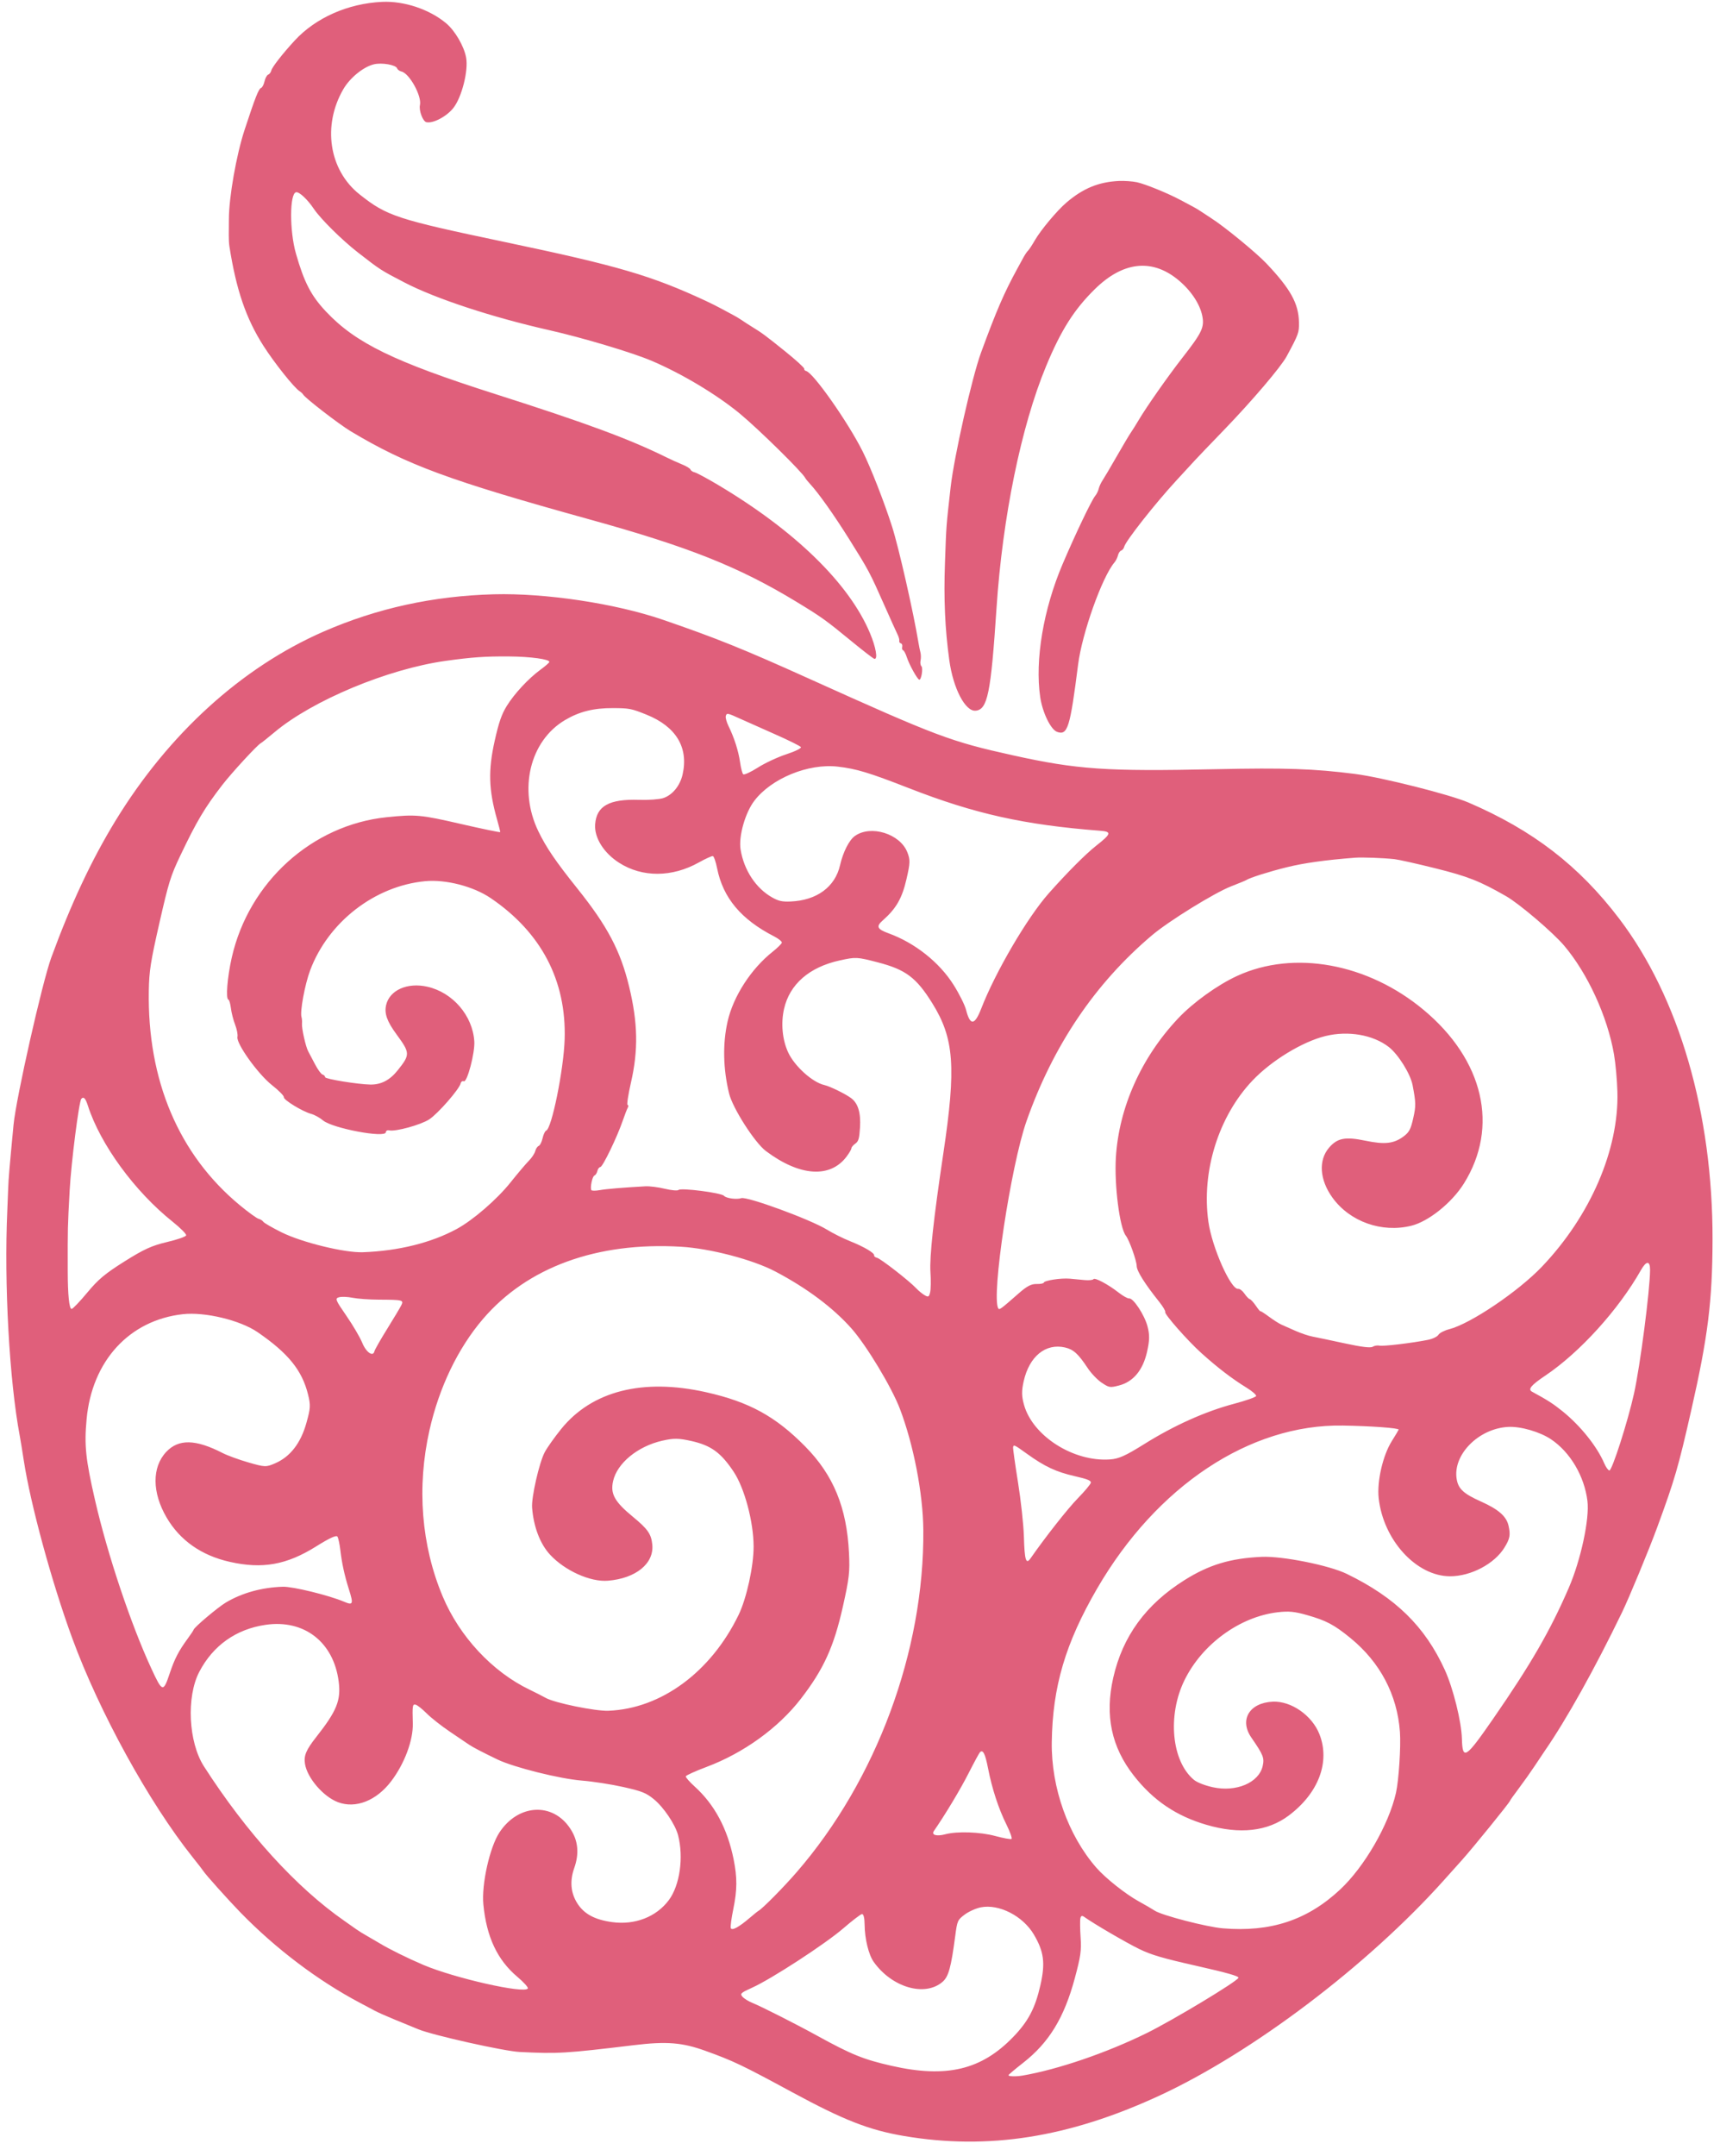 <?xml version="1.0" encoding="UTF-8"?> <svg xmlns="http://www.w3.org/2000/svg" width="95" height="119" viewBox="0 0 95 119" fill="none"><path fill-rule="evenodd" clip-rule="evenodd" d="M21.108 0.103C19.229 0.188 17.439 0.978 16.279 2.235C15.622 2.947 15.033 3.699 14.987 3.887C14.962 3.991 14.883 4.096 14.812 4.12C14.742 4.145 14.651 4.311 14.611 4.489C14.57 4.668 14.486 4.832 14.422 4.853C14.285 4.9 14.099 5.374 13.509 7.168C13.055 8.55 12.646 10.877 12.642 12.095C12.642 12.388 12.639 12.787 12.636 12.982C12.633 13.176 12.647 13.446 12.668 13.581C13.045 15.999 13.587 17.583 14.556 19.099C15.162 20.044 16.238 21.395 16.548 21.596C16.633 21.651 16.721 21.734 16.744 21.779C16.832 21.958 18.727 23.421 19.365 23.803C22.473 25.665 24.795 26.521 32.591 28.681C38.039 30.19 40.802 31.289 43.967 33.207C45.361 34.052 45.617 34.235 47.04 35.405C47.669 35.921 48.231 36.355 48.291 36.368C48.499 36.415 48.384 35.741 48.048 34.943C46.9 32.209 43.918 29.303 39.662 26.77C39.063 26.414 38.484 26.102 38.375 26.077C38.266 26.053 38.16 25.983 38.139 25.922C38.118 25.86 37.916 25.736 37.691 25.645C37.465 25.554 37.066 25.373 36.802 25.243C34.745 24.229 32.391 23.359 27.348 21.75C21.762 19.969 19.65 18.94 18.013 17.207C17.184 16.329 16.8 15.591 16.345 13.997C15.986 12.74 15.993 10.665 16.357 10.612C16.535 10.586 16.981 11.005 17.34 11.537C17.714 12.091 18.891 13.254 19.76 13.93C21.02 14.909 21.014 14.905 22.344 15.596C24.057 16.486 27.175 17.512 30.335 18.226C32.182 18.643 34.919 19.462 35.992 19.918C37.666 20.629 39.589 21.781 40.873 22.841C41.905 23.695 44.333 26.083 44.477 26.388C44.499 26.434 44.611 26.573 44.726 26.697C45.202 27.207 46.05 28.403 46.909 29.773C47.98 31.481 48.045 31.604 48.847 33.416C49.184 34.175 49.512 34.903 49.577 35.032C49.641 35.161 49.683 35.317 49.669 35.378C49.655 35.44 49.695 35.501 49.757 35.515C49.819 35.529 49.852 35.617 49.831 35.71C49.81 35.803 49.833 35.888 49.881 35.898C49.93 35.91 50.023 36.084 50.088 36.286C50.218 36.689 50.665 37.496 50.772 37.52C50.887 37.546 50.995 36.879 50.892 36.778C50.839 36.726 50.818 36.584 50.845 36.463C50.872 36.342 50.87 36.145 50.84 36.025C50.809 35.905 50.761 35.668 50.733 35.499C50.453 33.801 49.639 30.22 49.272 29.072C48.836 27.707 48.093 25.808 47.645 24.916C46.835 23.299 44.916 20.57 44.527 20.482C44.456 20.466 44.407 20.409 44.419 20.356C44.431 20.303 43.956 19.869 43.363 19.393C42.241 18.491 42.111 18.395 41.511 18.025C41.311 17.901 41.056 17.736 40.943 17.658C40.831 17.579 40.619 17.453 40.473 17.378C40.328 17.303 40.042 17.15 39.84 17.038C39.637 16.927 39.254 16.735 38.989 16.612C35.961 15.206 34.15 14.676 27.882 13.36C21.908 12.104 21.37 11.928 19.859 10.73C18.172 9.392 17.794 6.932 18.966 4.918C19.33 4.294 20.068 3.693 20.646 3.551C21.086 3.443 21.868 3.58 21.936 3.776C21.96 3.847 22.067 3.924 22.173 3.948C22.613 4.047 23.307 5.306 23.195 5.801C23.128 6.099 23.354 6.701 23.55 6.745C23.921 6.829 24.675 6.429 25.047 5.951C25.508 5.359 25.875 3.905 25.746 3.184C25.633 2.554 25.131 1.693 24.639 1.282C23.716 0.513 22.323 0.047 21.108 0.103ZM61.799 9.99C60.681 10.043 59.821 10.397 58.904 11.18C58.38 11.627 57.483 12.699 57.154 13.271C57.005 13.531 56.837 13.786 56.781 13.838C56.725 13.891 56.614 14.052 56.535 14.197C56.456 14.342 56.301 14.627 56.19 14.829C55.456 16.172 55.04 17.134 54.184 19.467C53.686 20.827 52.694 25.216 52.505 26.901C52.257 29.111 52.27 28.924 52.193 31.064C52.12 33.064 52.194 34.726 52.433 36.45C52.648 38.004 53.313 39.281 53.883 39.232C54.546 39.175 54.728 38.284 55.04 33.572C55.373 28.553 56.4 23.538 57.776 20.219C58.601 18.227 59.331 17.076 60.486 15.947C62.006 14.46 63.579 14.268 65.002 15.393C65.738 15.976 66.268 16.75 66.406 17.442C66.53 18.064 66.387 18.364 65.318 19.733C64.512 20.765 63.329 22.451 62.881 23.208C62.728 23.466 62.538 23.769 62.458 23.882C62.379 23.994 62.03 24.581 61.683 25.186C61.336 25.792 60.98 26.393 60.893 26.523C60.806 26.653 60.712 26.859 60.684 26.981C60.657 27.102 60.569 27.28 60.489 27.375C60.289 27.615 59.391 29.494 58.69 31.14C57.629 33.631 57.156 36.432 57.452 38.471C57.576 39.331 58.036 40.278 58.388 40.402C58.969 40.607 59.102 40.18 59.547 36.679C59.767 34.954 60.87 31.856 61.553 31.049C61.633 30.954 61.721 30.777 61.748 30.656C61.776 30.535 61.856 30.416 61.926 30.392C61.997 30.367 62.072 30.274 62.092 30.184C62.161 29.877 63.795 27.801 64.975 26.522C65.397 26.064 65.864 25.557 66.013 25.395C66.161 25.233 66.875 24.489 67.598 23.741C69.155 22.129 70.747 20.26 71.066 19.67C71.729 18.44 71.756 18.363 71.745 17.787C71.724 16.752 71.279 15.949 69.947 14.543C69.385 13.95 67.617 12.5 66.9 12.046C66.701 11.919 66.445 11.751 66.333 11.673C66.22 11.594 66.009 11.468 65.863 11.393C65.717 11.318 65.432 11.166 65.229 11.056C64.544 10.684 63.245 10.153 62.79 10.059C62.541 10.007 62.095 9.976 61.799 9.99ZM74.831 42.722C72.564 42.433 70.975 42.379 67.165 42.461C61.125 42.592 59.494 42.481 55.939 41.694C52.493 40.931 51.776 40.662 44.697 37.469C41.059 35.827 39.553 35.221 36.611 34.211C33.99 33.312 30.124 32.73 27.278 32.806C23.928 32.897 20.824 33.576 17.873 34.864C13.349 36.84 9.313 40.507 6.377 45.309C5.059 47.467 3.922 49.887 2.834 52.855C2.333 54.223 0.889 60.615 0.748 62.092C0.522 64.46 0.47 65.067 0.453 65.577C0.444 65.868 0.422 66.422 0.404 66.809C0.22 70.86 0.517 76.225 1.094 79.278C1.133 79.482 1.232 80.09 1.315 80.63C1.683 83.035 2.86 87.351 3.985 90.419C5.483 94.507 8.235 99.511 10.64 102.522C10.945 102.903 11.213 103.249 11.236 103.292C11.318 103.442 12.608 104.881 13.269 105.561C15.226 107.572 17.564 109.339 19.894 110.568C20.156 110.706 20.513 110.896 20.687 110.99C20.861 111.084 21.345 111.3 21.763 111.47C22.18 111.64 22.786 111.889 23.108 112.022C23.901 112.35 27.845 113.232 28.707 113.274C30.819 113.378 31.235 113.354 34.998 112.899C36.815 112.679 37.678 112.747 38.965 113.212C40.51 113.769 40.977 113.992 43.765 115.501C46.606 117.038 48.002 117.584 49.926 117.911C54.573 118.7 59.021 118 64.02 115.692C69.168 113.315 75.525 108.507 79.748 103.795C79.991 103.524 80.448 103.014 80.763 102.662C81.371 101.983 83.374 99.514 83.396 99.417C83.403 99.385 83.624 99.073 83.887 98.724C84.15 98.375 84.549 97.811 84.774 97.472C84.999 97.132 85.246 96.761 85.324 96.649C86.519 94.921 88.071 92.14 89.579 89.027C89.98 88.201 91.079 85.546 91.53 84.317C92.505 81.661 92.691 81.023 93.419 77.818C94.333 73.799 94.581 71.807 94.588 68.434C94.603 61.46 92.739 55.056 89.427 50.705C87.204 47.785 84.66 45.828 81.105 44.301C80.072 43.857 76.31 42.91 74.831 42.722ZM28.102 36.237C26.792 36.228 26.066 36.279 24.612 36.482C21.42 36.928 17.259 38.662 15.162 40.421C14.791 40.731 14.451 41.003 14.405 41.025C14.224 41.112 12.801 42.655 12.283 43.325C11.305 44.59 10.862 45.334 9.954 47.242C9.423 48.358 9.317 48.698 8.805 50.948C8.318 53.086 8.238 53.599 8.219 54.688C8.135 59.645 9.878 63.747 13.251 66.535C13.721 66.923 14.185 67.258 14.283 67.281C14.38 67.303 14.498 67.377 14.544 67.446C14.591 67.514 15.045 67.776 15.553 68.028C16.676 68.586 19.039 69.163 20.044 69.126C22.006 69.055 23.819 68.605 25.227 67.842C26.126 67.355 27.45 66.209 28.196 65.274C28.592 64.777 29.047 64.241 29.206 64.081C29.366 63.922 29.526 63.682 29.561 63.547C29.596 63.412 29.683 63.282 29.753 63.258C29.824 63.233 29.921 63.042 29.968 62.833C30.015 62.623 30.104 62.434 30.166 62.413C30.473 62.308 31.137 59.028 31.187 57.366C31.286 54.126 29.894 51.472 27.101 49.577C26.145 48.928 24.619 48.535 23.479 48.644C20.7 48.909 18.138 50.891 17.134 53.554C16.836 54.346 16.557 55.862 16.655 56.155C16.679 56.225 16.69 56.388 16.679 56.516C16.658 56.772 16.887 57.786 17.02 58.03C17.066 58.115 17.234 58.432 17.392 58.736C17.55 59.039 17.739 59.3 17.813 59.317C17.887 59.334 17.953 59.401 17.96 59.466C17.971 59.567 19.769 59.858 20.454 59.87C21.046 59.88 21.53 59.629 21.963 59.087C22.66 58.214 22.657 58.131 21.903 57.103C21.376 56.385 21.221 55.95 21.325 55.487C21.512 54.66 22.498 54.219 23.604 54.469C25.008 54.786 26.105 56.063 26.197 57.485C26.238 58.116 25.801 59.772 25.616 59.689C25.542 59.656 25.463 59.71 25.441 59.809C25.369 60.126 24.189 61.477 23.709 61.791C23.245 62.094 21.849 62.478 21.499 62.399C21.396 62.376 21.311 62.422 21.31 62.501C21.303 62.84 18.357 62.286 17.84 61.849C17.665 61.701 17.371 61.539 17.187 61.489C16.697 61.355 15.646 60.711 15.677 60.565C15.691 60.495 15.396 60.196 15.02 59.9C14.247 59.291 13.034 57.596 13.115 57.238C13.142 57.118 13.084 56.816 12.987 56.567C12.89 56.319 12.785 55.91 12.754 55.659C12.723 55.407 12.662 55.194 12.617 55.184C12.459 55.148 12.553 53.955 12.801 52.859C13.742 48.697 17.234 45.535 21.36 45.112C22.96 44.948 23.23 44.972 25.45 45.483C26.642 45.757 27.622 45.96 27.628 45.934C27.634 45.908 27.555 45.593 27.453 45.235C26.988 43.599 26.957 42.515 27.329 40.867C27.552 39.875 27.706 39.432 27.985 38.978C28.406 38.295 29.189 37.453 29.855 36.966C30.11 36.781 30.327 36.591 30.339 36.545C30.377 36.393 29.304 36.245 28.102 36.237ZM77.024 47.428C76.372 47.359 75.243 47.317 74.852 47.347C73.208 47.474 72.023 47.639 71.073 47.874C70.085 48.118 69.028 48.453 68.829 48.585C68.79 48.611 68.414 48.766 67.992 48.93C67.078 49.286 64.561 50.841 63.637 51.621C60.49 54.277 58.172 57.706 56.698 61.886C55.831 64.345 54.738 71.596 55.139 72.228C55.2 72.323 55.26 72.278 56.277 71.387C56.721 70.998 56.962 70.872 57.25 70.88C57.46 70.886 57.641 70.851 57.652 70.803C57.679 70.684 58.614 70.542 59.086 70.586C59.297 70.606 59.664 70.64 59.903 70.663C60.142 70.685 60.362 70.663 60.392 70.615C60.459 70.503 61.196 70.894 61.78 71.35C62.024 71.54 62.286 71.687 62.362 71.676C62.593 71.643 63.218 72.593 63.382 73.226C63.503 73.692 63.497 73.993 63.354 74.626C63.123 75.645 62.589 76.283 61.795 76.485C61.307 76.61 61.26 76.602 60.852 76.331C60.616 76.174 60.268 75.811 60.078 75.524C59.553 74.73 59.288 74.49 58.821 74.383C57.75 74.139 56.851 74.874 56.541 76.245C56.42 76.782 56.424 77.076 56.561 77.558C57.049 79.282 59.302 80.708 61.308 80.564C61.798 80.529 62.154 80.369 63.22 79.704C64.852 78.685 66.58 77.911 68.147 77.496C68.81 77.32 69.365 77.125 69.38 77.062C69.395 76.999 69.162 76.796 68.862 76.611C68.035 76.101 67.252 75.501 66.347 74.686C65.598 74.013 64.299 72.537 64.358 72.428C64.385 72.379 64.235 72.126 64.026 71.864C63.233 70.872 62.789 70.168 62.783 69.889C62.776 69.581 62.373 68.454 62.185 68.216C61.842 67.784 61.541 65.43 61.632 63.902C61.797 61.14 63.036 58.372 65.073 56.215C65.9 55.339 67.245 54.372 68.332 53.872C71.465 52.43 75.548 53.175 78.636 55.753C81.951 58.52 82.805 62.208 80.856 65.331C80.194 66.392 78.907 67.426 77.954 67.663C76.322 68.069 74.559 67.443 73.598 66.117C72.882 65.129 72.809 64.047 73.41 63.351C73.869 62.821 74.3 62.739 75.41 62.968C76.488 63.192 76.996 63.133 77.537 62.723C77.834 62.497 77.919 62.336 78.055 61.735C78.21 61.049 78.207 60.876 78.021 59.903C77.902 59.278 77.227 58.199 76.702 57.793C75.834 57.123 74.468 56.886 73.22 57.189C71.94 57.5 70.222 58.546 69.172 59.655C67.298 61.633 66.35 64.674 66.743 67.446C66.943 68.862 67.986 71.207 68.39 71.148C68.473 71.136 68.627 71.254 68.734 71.41C68.84 71.566 68.972 71.703 69.028 71.716C69.084 71.728 69.235 71.893 69.365 72.082C69.494 72.271 69.605 72.406 69.611 72.381C69.616 72.357 69.828 72.491 70.081 72.679C70.335 72.867 70.649 73.067 70.78 73.124C70.911 73.181 71.26 73.335 71.556 73.468C71.852 73.599 72.272 73.741 72.491 73.782C72.71 73.823 73.508 73.991 74.266 74.155C75.203 74.358 75.698 74.419 75.816 74.344C75.911 74.285 76.081 74.257 76.195 74.282C76.402 74.329 78.006 74.137 78.874 73.962C79.13 73.91 79.389 73.785 79.449 73.683C79.509 73.582 79.776 73.444 80.043 73.376C81.216 73.077 83.858 71.295 85.171 69.917C87.844 67.112 89.42 63.46 89.333 60.275C89.316 59.627 89.231 58.691 89.144 58.194C88.782 56.113 87.692 53.739 86.396 52.207C85.778 51.476 83.922 49.894 83.192 49.475C81.734 48.639 81.076 48.379 79.278 47.932C78.261 47.678 77.246 47.452 77.024 47.428ZM40.086 39.537C40.066 39.625 40.133 39.867 40.235 40.074C40.55 40.714 40.787 41.455 40.874 42.066C40.919 42.388 40.998 42.691 41.048 42.74C41.098 42.79 41.46 42.625 41.853 42.375C42.245 42.124 42.958 41.792 43.436 41.636C43.915 41.48 44.275 41.303 44.236 41.242C44.197 41.181 43.536 40.854 42.766 40.515C41.996 40.176 41.133 39.792 40.848 39.661C40.178 39.354 40.129 39.346 40.086 39.537ZM33.852 39.089C32.788 39.084 31.992 39.283 31.203 39.752C29.263 40.902 28.62 43.582 29.732 45.883C30.17 46.789 30.694 47.556 31.899 49.061C33.55 51.123 34.268 52.483 34.746 54.454C35.231 56.461 35.261 57.965 34.849 59.762C34.697 60.428 34.613 60.981 34.662 60.993C34.712 61.004 34.718 61.072 34.675 61.144C34.633 61.215 34.507 61.541 34.395 61.867C34.08 62.781 33.294 64.408 33.16 64.422C33.094 64.429 33.019 64.528 32.993 64.644C32.967 64.759 32.894 64.87 32.832 64.892C32.715 64.932 32.582 65.57 32.663 65.698C32.688 65.738 32.896 65.738 33.125 65.698C33.495 65.632 34.397 65.557 35.644 65.487C35.875 65.474 36.36 65.535 36.722 65.623C37.084 65.71 37.423 65.74 37.476 65.689C37.612 65.559 39.849 65.847 39.988 66.012C40.102 66.148 40.69 66.228 40.94 66.142C41.259 66.032 44.762 67.317 45.673 67.878C46.003 68.08 46.577 68.368 46.95 68.516C47.726 68.825 48.311 69.171 48.281 69.302C48.27 69.352 48.342 69.411 48.441 69.433C48.639 69.478 50.219 70.706 50.597 71.109C50.728 71.249 50.941 71.425 51.071 71.499C51.275 71.617 51.316 71.595 51.376 71.33C51.413 71.162 51.42 70.666 51.391 70.228C51.334 69.385 51.562 67.278 52.1 63.689C52.818 58.897 52.702 57.319 51.487 55.372C50.609 53.963 50.021 53.523 48.486 53.125C47.328 52.824 47.274 52.822 46.379 53.018C44.698 53.388 43.615 54.33 43.305 55.692C43.125 56.484 43.209 57.391 43.528 58.086C43.877 58.849 44.87 59.747 45.529 59.896C45.845 59.967 46.722 60.398 47.024 60.63C47.396 60.916 47.55 61.437 47.5 62.239C47.461 62.858 47.418 63.007 47.24 63.132C47.122 63.215 47.026 63.329 47.026 63.386C47.026 63.443 46.906 63.649 46.76 63.844C45.852 65.055 44.166 64.94 42.301 63.539C41.684 63.075 40.465 61.171 40.269 60.362C39.938 59.002 39.909 57.611 40.187 56.388C40.502 55.001 41.48 53.486 42.671 52.541C42.937 52.33 43.167 52.104 43.182 52.039C43.196 51.975 43.005 51.818 42.757 51.691C40.934 50.759 39.934 49.565 39.608 47.933C39.536 47.575 39.431 47.271 39.374 47.258C39.316 47.245 38.967 47.404 38.598 47.61C37.12 48.437 35.478 48.445 34.201 47.631C33.346 47.087 32.817 46.242 32.871 45.506C32.946 44.489 33.649 44.099 35.306 44.154C35.809 44.171 36.4 44.128 36.62 44.06C37.129 43.902 37.559 43.382 37.702 42.75C38.038 41.262 37.342 40.109 35.708 39.451C34.875 39.115 34.758 39.092 33.852 39.089ZM46.274 42.32C44.645 42.132 42.604 42.967 41.66 44.21C41.154 44.876 40.788 46.176 40.904 46.894C41.09 48.035 41.748 49.034 42.648 49.541C43.001 49.74 43.198 49.784 43.66 49.765C45.111 49.707 46.126 48.963 46.4 47.755C46.562 47.041 46.9 46.375 47.216 46.149C48.091 45.522 49.708 46.021 50.113 47.043C50.28 47.467 50.275 47.631 50.065 48.54C49.821 49.595 49.496 50.159 48.75 50.815C48.378 51.143 48.447 51.291 49.075 51.52C50.53 52.048 51.88 53.117 52.667 54.364C52.979 54.857 53.289 55.478 53.357 55.745C53.583 56.631 53.832 56.612 54.193 55.683C54.976 53.661 56.742 50.647 57.922 49.317C58.937 48.173 59.972 47.134 60.546 46.684C61.38 46.03 61.413 45.909 60.771 45.86C56.565 45.535 53.835 44.927 50.2 43.508C48.007 42.652 47.306 42.44 46.274 42.32ZM90.632 70.115C89.401 72.292 87.26 74.653 85.36 75.931C84.559 76.469 84.374 76.693 84.622 76.827C85.465 77.283 85.789 77.491 86.302 77.905C87.296 78.708 88.206 79.844 88.61 80.787C88.695 80.985 88.819 81.159 88.887 81.175C89.031 81.207 89.909 78.472 90.251 76.925C90.59 75.394 91.129 71.247 91.137 70.11C91.141 69.581 90.933 69.583 90.632 70.115ZM4.491 60.658C4.362 60.801 3.932 64.18 3.849 65.693C3.736 67.766 3.737 67.73 3.741 70.167C3.743 71.491 3.824 72.269 3.958 72.256C4.026 72.249 4.415 71.842 4.822 71.352C5.427 70.623 5.801 70.31 6.878 69.633C7.947 68.961 8.387 68.76 9.222 68.564C9.788 68.432 10.265 68.265 10.282 68.194C10.3 68.122 9.964 67.785 9.536 67.443C7.439 65.771 5.54 63.172 4.854 61.036C4.722 60.624 4.618 60.517 4.491 60.658ZM83.3 78.769C81.657 78.856 80.222 80.317 80.458 81.662C80.551 82.194 80.843 82.461 81.801 82.889C82.765 83.32 83.204 83.704 83.32 84.221C83.435 84.735 83.399 84.932 83.099 85.423C82.547 86.327 81.242 87.016 80.089 87.014C78.225 87.01 76.401 85.014 76.148 82.701C76.047 81.778 76.376 80.345 76.871 79.556C77.074 79.232 77.245 78.945 77.251 78.92C77.271 78.832 75.729 78.719 74.164 78.694C69.038 78.611 63.89 82.025 60.599 87.688C58.844 90.708 58.133 93.116 58.092 96.179C58.058 98.682 58.998 101.322 60.557 103.105C61.06 103.68 62.175 104.564 62.901 104.962C63.249 105.153 63.642 105.382 63.776 105.471C64.159 105.729 66.644 106.373 67.539 106.448C70.177 106.667 72.199 106.001 74.008 104.317C75.357 103.062 76.704 100.734 77.103 98.97C77.258 98.281 77.38 96.415 77.322 95.61C77.174 93.555 76.227 91.759 74.585 90.421C73.685 89.687 73.253 89.459 72.189 89.156C71.5 88.96 71.179 88.929 70.566 89.001C68.474 89.249 66.4 90.759 65.424 92.747C64.469 94.692 64.709 97.227 65.945 98.252C66.116 98.394 66.541 98.561 66.979 98.658C68.273 98.945 69.532 98.412 69.741 97.489C69.842 97.04 69.777 96.877 69.117 95.921C68.438 94.94 69.007 93.992 70.306 93.936C71.32 93.894 72.469 94.697 72.876 95.732C73.478 97.263 72.827 98.988 71.18 100.223C70.012 101.099 68.479 101.272 66.639 100.735C64.966 100.247 63.703 99.394 62.628 98.025C61.386 96.443 61.017 94.697 61.486 92.621C62.005 90.325 63.289 88.566 65.427 87.224C66.777 86.376 67.961 86.02 69.685 85.942C70.829 85.891 73.411 86.407 74.387 86.882C77.084 88.194 78.711 89.789 79.805 92.192C80.26 93.19 80.719 95.038 80.744 95.969C80.777 97.192 80.942 97.088 82.471 94.879C84.556 91.866 85.626 90.014 86.647 87.654C87.314 86.112 87.801 83.845 87.678 82.855C87.508 81.484 86.728 80.164 85.668 79.453C85.053 79.04 83.988 78.732 83.3 78.769ZM37.614 68.823C32.968 68.546 29.113 69.954 26.664 72.824C25.29 74.434 24.256 76.585 23.723 78.944C23.012 82.091 23.267 85.309 24.451 88.127C25.381 90.341 27.195 92.287 29.248 93.273C29.572 93.428 29.973 93.632 30.14 93.727C30.63 94.004 32.875 94.465 33.603 94.437C36.511 94.328 39.265 92.302 40.795 89.145C41.235 88.239 41.628 86.447 41.624 85.367C41.619 84.003 41.122 82.144 40.521 81.243C39.819 80.189 39.277 79.794 38.199 79.55C37.481 79.388 37.215 79.385 36.574 79.531C35.219 79.84 34.086 80.771 33.863 81.758C33.703 82.464 33.945 82.898 34.961 83.734C35.78 84.408 35.971 84.683 36.028 85.267C36.129 86.311 35.121 87.131 33.579 87.259C32.608 87.34 31.197 86.705 30.379 85.82C29.83 85.226 29.468 84.276 29.389 83.22C29.347 82.651 29.779 80.753 30.084 80.171C30.212 79.924 30.621 79.348 30.991 78.889C32.691 76.784 35.5 76.07 38.997 76.853C41.377 77.387 42.835 78.185 44.477 79.852C46.035 81.434 46.769 83.219 46.892 85.722C46.943 86.782 46.907 87.108 46.56 88.661C46.06 90.903 45.493 92.148 44.227 93.785C42.988 95.387 41.071 96.77 39.032 97.535C38.409 97.769 37.89 98.004 37.877 98.058C37.865 98.112 38.087 98.366 38.371 98.623C39.465 99.614 40.177 100.943 40.518 102.628C40.724 103.648 40.72 104.328 40.501 105.391C40.399 105.888 40.336 106.357 40.362 106.432C40.418 106.596 40.801 106.391 41.4 105.879C41.628 105.684 41.849 105.506 41.892 105.483C42.106 105.369 43.274 104.189 43.997 103.354C48.411 98.265 51.054 91.128 50.997 84.454C50.98 82.446 50.458 79.748 49.703 77.769C49.246 76.57 47.846 74.251 47.018 73.322C45.992 72.172 44.555 71.099 42.813 70.184C41.572 69.533 39.229 68.919 37.614 68.823ZM20.909 71.744C20.389 71.742 19.743 71.695 19.474 71.64C19.206 71.585 18.871 71.572 18.73 71.61C18.492 71.676 18.52 71.749 19.132 72.635C19.494 73.159 19.887 73.829 20.007 74.124C20.219 74.649 20.606 74.92 20.68 74.595C20.699 74.507 21.015 73.952 21.382 73.362C21.748 72.773 22.101 72.183 22.166 72.051C22.306 71.764 22.25 71.75 20.909 71.744ZM55.956 79.885C55.942 79.944 56.063 80.81 56.224 81.811C56.385 82.811 56.533 84.163 56.552 84.815C56.591 86.141 56.667 86.387 56.924 86.018C57.746 84.838 58.978 83.274 59.535 82.705C59.907 82.325 60.227 81.943 60.247 81.856C60.275 81.733 60.076 81.651 59.353 81.486C58.338 81.255 57.703 80.959 56.733 80.261C56.024 79.752 55.989 79.735 55.956 79.885ZM10.1 72.546C7.142 72.877 5.08 75.125 4.783 78.345C4.649 79.79 4.729 80.552 5.251 82.822C5.942 85.824 7.225 89.658 8.359 92.107C8.97 93.427 9.017 93.439 9.376 92.368C9.644 91.568 9.867 91.138 10.364 90.46C10.538 90.223 10.687 90 10.695 89.963C10.725 89.828 12.039 88.721 12.476 88.462C13.376 87.928 14.467 87.627 15.625 87.592C16.175 87.576 18.163 88.062 19.007 88.42C19.5 88.629 19.53 88.552 19.273 87.74C19.028 86.965 18.882 86.296 18.795 85.552C18.757 85.229 18.687 84.902 18.638 84.825C18.578 84.73 18.198 84.904 17.463 85.365C15.829 86.387 14.492 86.626 12.685 86.217C11.125 85.865 9.942 85.035 9.203 83.773C8.396 82.395 8.386 80.998 9.177 80.153C9.86 79.423 10.8 79.442 12.305 80.215C12.568 80.35 13.208 80.583 13.728 80.732C14.636 80.993 14.694 80.995 15.197 80.777C16.024 80.421 16.607 79.672 16.919 78.564C17.151 77.742 17.161 77.578 17.016 76.986C16.687 75.647 15.922 74.701 14.228 73.539C13.264 72.878 11.318 72.41 10.1 72.546ZM54.123 96.731C54.079 96.776 53.795 97.301 53.492 97.897C53.037 98.79 52.207 100.171 51.583 101.072C51.427 101.297 51.727 101.384 52.212 101.256C52.868 101.082 54.135 101.126 54.965 101.35C55.413 101.471 55.82 101.545 55.868 101.514C55.916 101.484 55.791 101.128 55.59 100.723C55.151 99.84 54.795 98.751 54.572 97.614C54.414 96.802 54.291 96.56 54.123 96.731ZM14.671 89.694C13.041 89.931 11.766 90.835 11.006 92.29C10.284 93.675 10.408 96.175 11.265 97.509C13.626 101.182 16.364 104.192 19.023 106.039C19.276 106.215 19.575 106.425 19.687 106.506C19.799 106.587 20.079 106.761 20.311 106.891C20.541 107.022 20.848 107.2 20.991 107.287C21.497 107.595 22.534 108.107 23.388 108.469C25.12 109.203 28.972 110.071 29.153 109.768C29.187 109.711 28.928 109.422 28.577 109.127C27.468 108.194 26.869 106.919 26.697 105.126C26.591 104.018 27.047 101.977 27.583 101.159C28.619 99.58 30.529 99.473 31.496 100.941C31.931 101.601 32.003 102.31 31.716 103.121C31.464 103.836 31.52 104.488 31.885 105.066C32.257 105.654 32.847 105.973 33.81 106.105C35.069 106.278 36.253 105.817 36.945 104.885C37.55 104.07 37.769 102.524 37.451 101.305C37.296 100.71 36.649 99.753 36.105 99.313C35.678 98.968 35.454 98.879 34.429 98.648C33.778 98.501 32.748 98.341 32.14 98.293C30.919 98.197 28.37 97.559 27.473 97.126C26.604 96.706 26.115 96.451 25.899 96.304C25.787 96.227 25.315 95.908 24.852 95.596C24.388 95.284 23.81 94.829 23.566 94.584C23.323 94.34 23.049 94.123 22.956 94.102C22.784 94.063 22.772 94.145 22.8 95.132C22.827 96.063 22.341 97.363 21.604 98.331C20.788 99.404 19.648 99.853 18.669 99.486C17.861 99.183 16.971 98.151 16.845 97.371C16.772 96.916 16.904 96.602 17.471 95.882C18.603 94.445 18.84 93.858 18.706 92.821C18.425 90.645 16.798 89.383 14.671 89.694ZM59.672 105.893C59.647 106.002 59.653 106.474 59.684 106.942C59.734 107.676 59.69 107.989 59.367 109.192C58.78 111.381 57.94 112.757 56.506 113.876C56.072 114.215 55.709 114.521 55.702 114.554C55.686 114.626 56.11 114.639 56.466 114.578C58.426 114.242 61.106 113.327 63.327 112.236C64.784 111.52 68.36 109.365 68.403 109.177C68.423 109.086 67.759 108.898 66.094 108.522C64.223 108.101 63.59 107.915 62.926 107.592C62.205 107.241 60.423 106.202 59.894 105.824C59.764 105.73 59.704 105.749 59.672 105.893ZM54.17 105.29C53.899 105.344 53.497 105.526 53.276 105.694C52.889 105.987 52.871 106.029 52.76 106.867C52.53 108.612 52.391 109.114 52.062 109.4C51.088 110.247 49.258 109.716 48.253 108.295C47.977 107.906 47.762 107.023 47.755 106.253C47.752 105.873 47.695 105.647 47.606 105.661C47.528 105.674 47.066 106.028 46.58 106.447C45.587 107.306 42.603 109.247 41.543 109.724C40.918 110.006 40.862 110.057 41.007 110.223C41.095 110.324 41.342 110.478 41.556 110.564C42.052 110.764 43.946 111.722 45.124 112.37C47.033 113.42 47.693 113.687 49.246 114.039C52.277 114.726 54.207 114.266 55.968 112.438C56.795 111.581 57.175 110.857 57.463 109.593C57.743 108.363 57.662 107.739 57.102 106.789C56.497 105.765 55.173 105.088 54.17 105.29Z" fill="#E05F7B"></path></svg> 